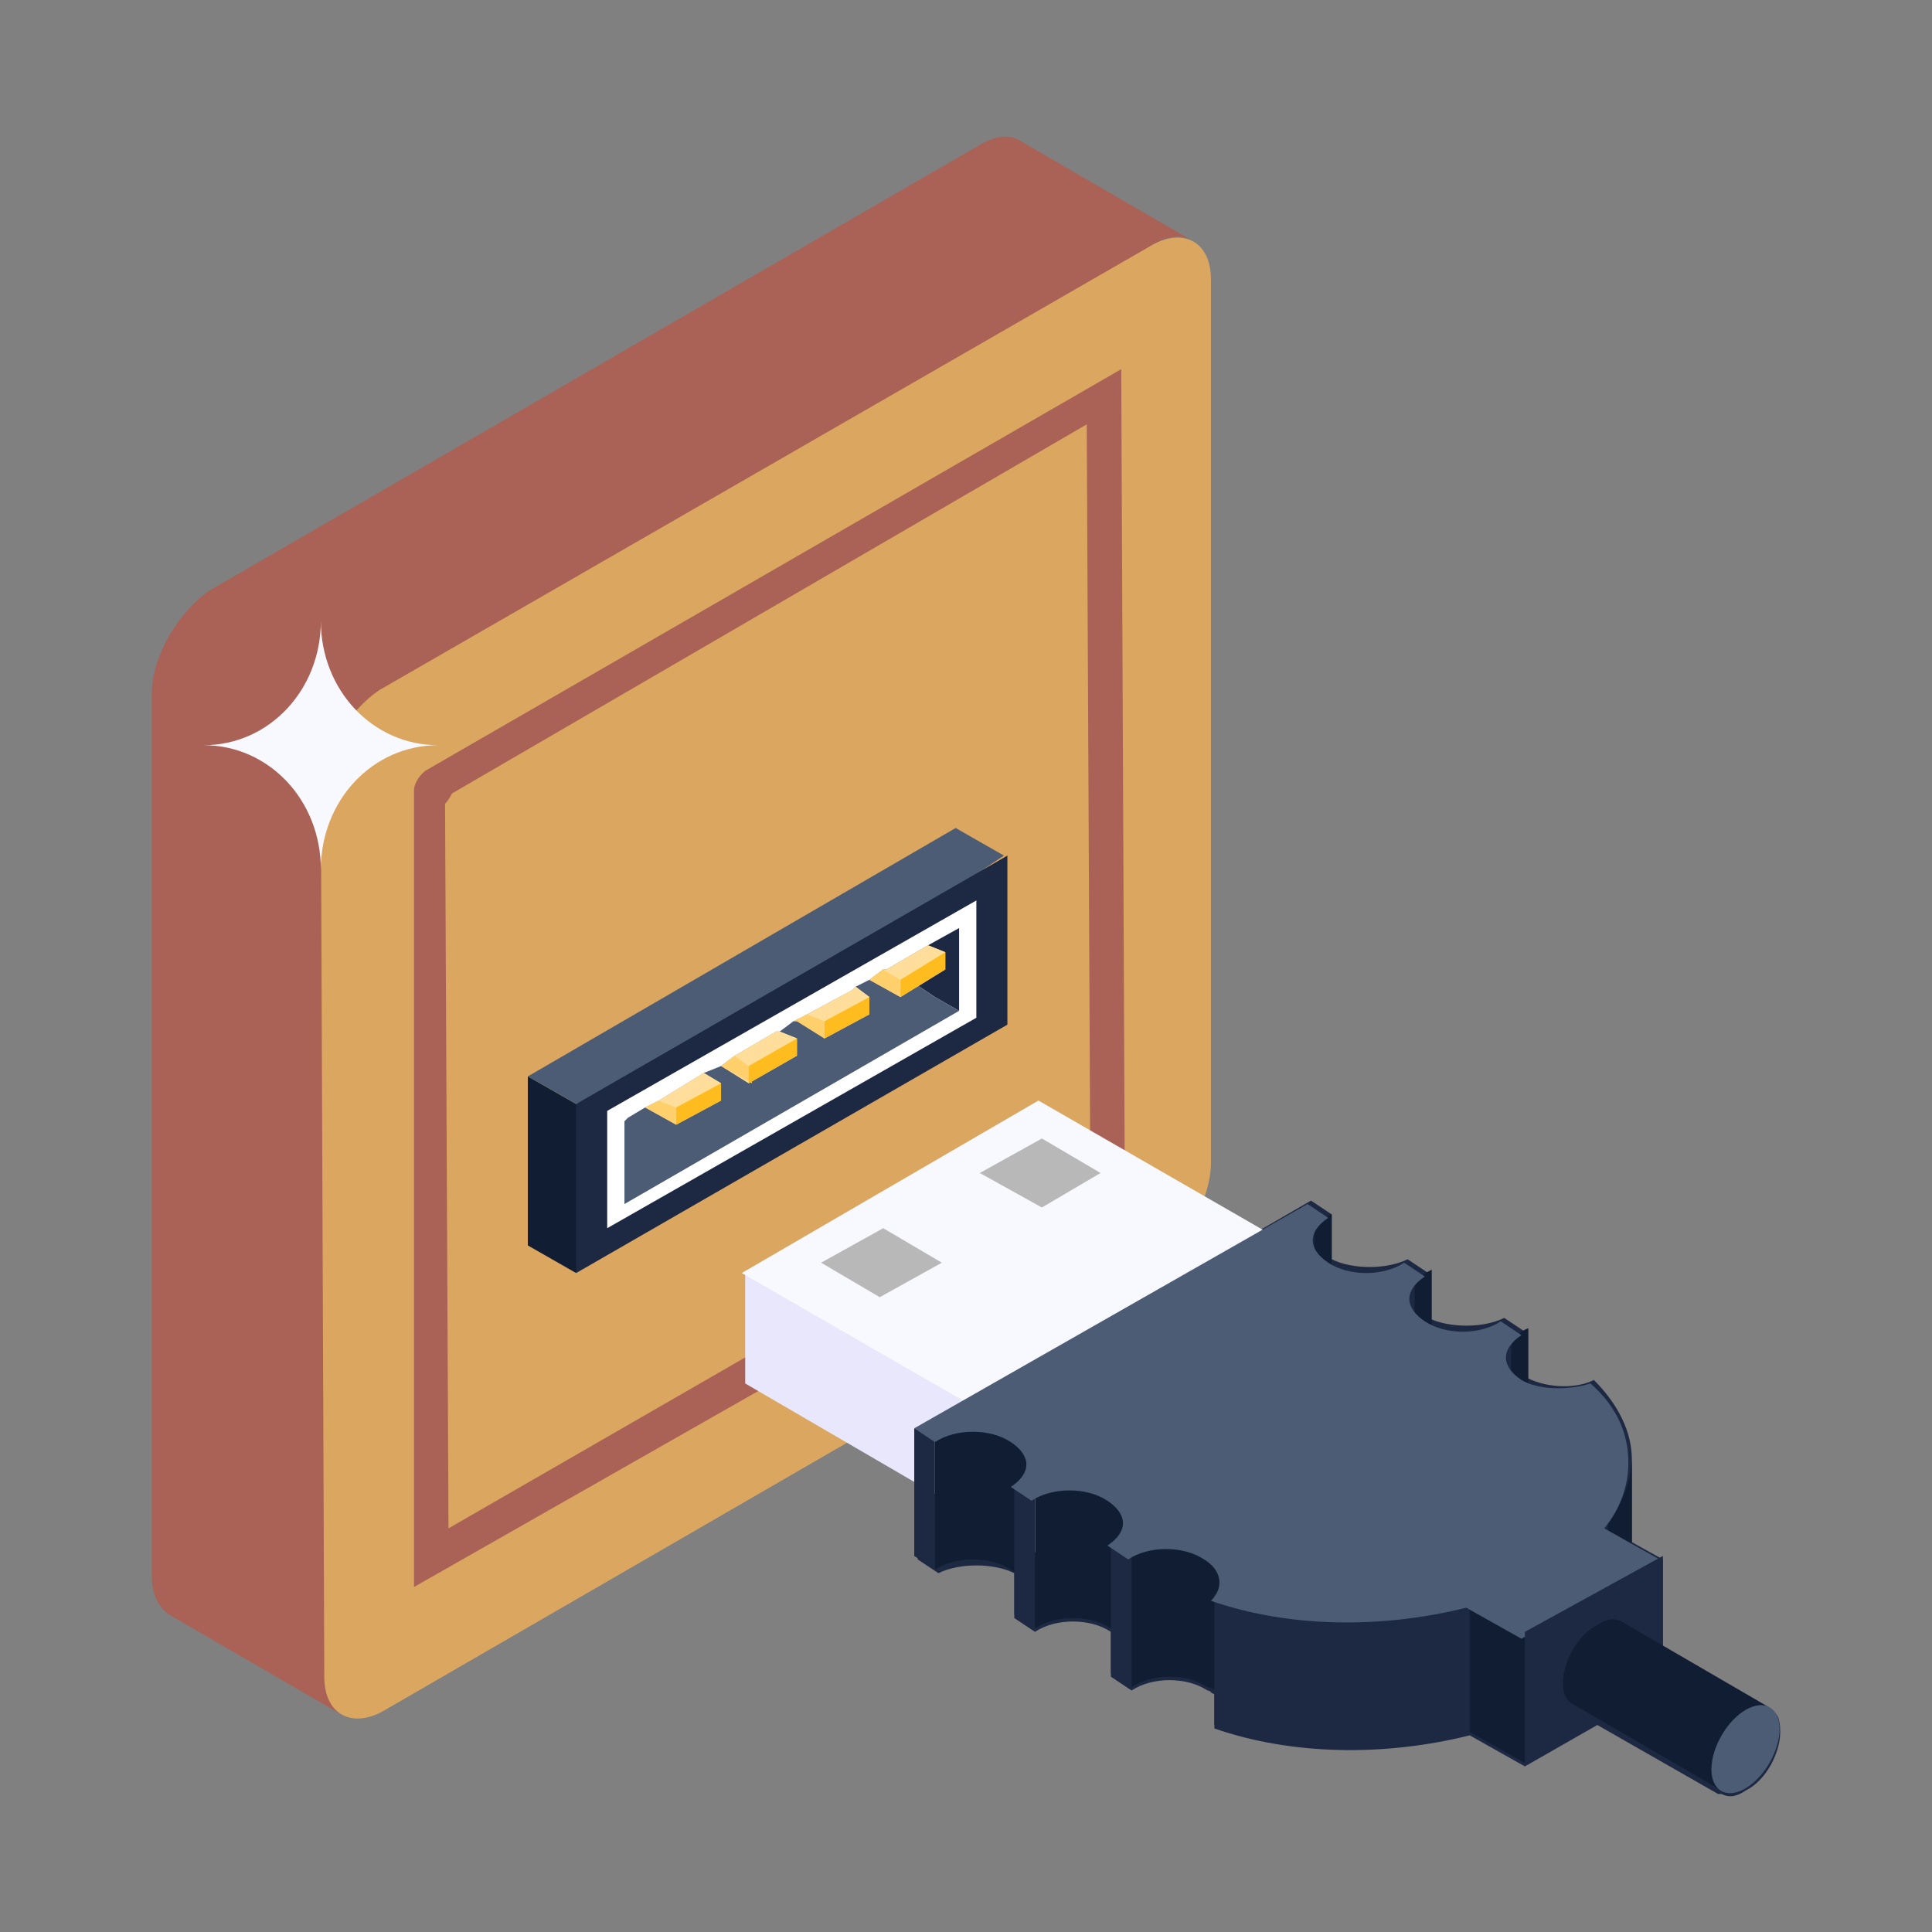 <svg id="Layer_1" enable-background="new 0 0 56 56" height="512" viewBox="0 0 56 56" width="512" xmlns="http://www.w3.org/2000/svg"><rect x="0" y="0" width="56" height="56" fill="#808080" stroke="none"/><g id="_x32_57"><g><g><g><g><g><g><g><g><path d="m34.6 7c-.3-.2-.7-.2-1.2.1l-6 19c-.9.5-1.7 1.9-1.7 3l-16.3 19.5c0 .5.2.9.5 1.1l-5-2.9c-.3-.2-.5-.6-.5-1.1v-25.6c0-1.1.8-2.4 1.7-3l22.3-12.9c.5-.3.9-.3 1.2-.1z" fill="#aa6256"/></g></g><g><g><path d="m35.1 33.7c0 1.1-.8 2.4-1.7 3l-22.3 12.9c-.9.5-1.7.1-1.7-1l-.1-25.6c0-1.1.8-2.4 1.7-3l22.4-12.9c.9-.5 1.7-.1 1.7 1z" fill="#dba660"/></g></g><g><g><path d="m12 46v-23.1c0-.2.2-.5.4-.6l20.1-11.6.1 23.1c0 .2-.2.5-.4.7zm.9-22.7.1 21 18.4-10.6s.2-.2.2-.3l-.1-21.1-18.4 10.7s-.1.2-.2.3z" fill="#aa6256"/></g></g></g></g></g><g><path d="m12.7 21.6c-1.9 0-3.4 1.6-3.4 3.6 0-2-1.5-3.6-3.4-3.6 1.9 0 3.4-1.6 3.4-3.6 0 2 1.5 3.6 3.4 3.6z" fill="#f8f9fe"/></g></g></g><g><g><g enable-background="new"><g><g><path d="m16.7 36.9-1.4-.8v-4.9l1.4.8c.5.9.3 2.9 0 4.9z" fill="#111d33"/></g></g><g><g><path d="m16.7 32-1.4-.8 12.4-7.2 1.4.8c-4 2.7-8.1 5.1-12.4 7.2z" fill="#4c5c75"/></g></g><g><g><path d="m29.2 24.8v4.9l-12.5 7.2v-4.9z" fill="#1d2943"/></g></g></g></g><g><g><path d="m28.3 29.5-10.7 6.1v-3.4l10.7-6.1z" fill="#fff"/></g><g><g><path d="m27.8 29.3-.7-.4-.9-.6-.5-.2 1.2-.7.9-.5z" fill="#1d2943"/></g><g><path d="m27.8 29.3-9.7 5.6v-2.4l.1-.1.5-.3.4-.2 1.3-.8.5-.2.4-.3 1.2-.7h.1l.4-.3.4-.2 1.3-.7.1-.1.4-.2.4-.3h.1l.5.2.9.6z" fill="#4c5c75"/></g></g></g></g><g><g enable-background="new"><g><path d="m27.4 27.6v.5l-1.3.8-.9-.5.4-.3h.1l1.2-.7z" fill="#ffde9b"/></g><g><g><path d="m26.1 28.9-.9-.5.4-.3.5.3z" fill="#ffd06c"/></g></g><g><g><path d="m27.4 27.6-1.2.7-.1.1-.5-.3h.1l1.2-.7z" fill="#ffde9b"/></g></g><g><g enable-background="new"><g><g><path d="m23.1 30.1-.1.1.1-.1v.5l-1.4.8-.8-.5.4-.3 1.2-.7h.1z" fill="#ffde9b"/></g><g><path d="m20.9 31.4v.5l-1.3.7-.9-.5.4-.2 1.3-.8z" fill="#ffde9b"/></g><g><path d="m24.8 28.6.4.3v.5l-1.3.7-.8-.5h-.1l.4-.2 1.3-.7z" fill="#ffde9b"/></g></g></g></g><g><g><path d="m27.4 27.6v.5l-1.3.8v-.5z" fill="#febc1f"/></g></g></g><g enable-background="new"><g><g><path d="m23.9 29.6v.5l-.8-.5h-.1l.4-.2z" fill="#ffd06c"/></g></g><g><g><path d="m25.2 28.9-1.3.7-.5-.2 1.3-.7.1-.1z" fill="#ffde9b"/></g></g><g><g><path d="m25.2 28.9v.5l-1.3.7v-.5z" fill="#febc1f"/></g></g></g><g enable-background="new"><g><g><path d="m21.8 31.4-.9-.5.4-.3.4.3z" fill="#ffd06c"/></g></g><g><g><path d="m23.1 30.1-.1.1-1.3.7-.4-.3 1.2-.7h.1z" fill="#ffde9b"/></g></g><g><g><path d="m23.1 30.1v.5l-1.4.8v-.5z" fill="#febc1f"/></g></g></g><g enable-background="new"><g><g><path d="m19.6 32.1v.5l-.9-.5.4-.2z" fill="#ffd06c"/></g></g><g><g><path d="m20.9 31.4h-.1l-1.2.7-.5-.2 1.3-.8z" fill="#ffde9b"/></g></g><g><g><path d="m20.9 31.4v.5l-1.3.7v-.5z" fill="#febc1f"/></g></g></g></g></g><g><g><g><g enable-background="new"><g><g><path d="m51.6 50.2c0 .6-.4 1.4-1 1.7-.3.2-.5.2-.7.1 0 0 0 0-.1 0l-3.5-2-2.1 1.2-1.6-.9c-2.4.6-5.1.6-7.4-.2v-1c-.1 0-.1-.1-.2-.1-.6-.4-1.6-.4-2.2 0l-.6-.4v-1.3c-.6-.4-1.6-.4-2.2 0l-.6-.4v-1.3c-.6-.3-1.6-.3-2.2 0l-.6-.4v-3.8l11.4-6.6.6.4v1.3c.6.3 1.6.3 2.2 0l.6.4v1.3c.6.3 1.6.3 2.2 0l.6.4v1.3c.5.3 1.4.4 2 .1.7.7 1.1 1.5 1.1 2.3v2.4l.9.5v2.6l3.1 1.8c.2 0 .3.2.3.6z" fill="#1d2943"/></g></g></g></g></g><g><g><g><g><path d="m38.7 40-8 4.7-.1.6 8.7-5z" fill="#ecf0f1"/></g><g><path d="m39.3 37.2-.6.3v2.5l.6.3z" fill="#d6d6d6"/></g></g><g><path d="m38.7 37.5-8 4.7v2.5l8-4.7z" fill="#111d33"/></g></g><g><path d="m30.7 42.2v3.2l-9.1-5.3v-3.2c3.3 1 6.4 2.8 9.1 5.3z" fill="#e9e7fc"/></g><g><path d="m39.3 37.2-8.6 5-9.2-5.3 8.6-5z" fill="#f8f9fe"/></g><g><g><g><path d="m28.4 34 1.8 1 1.7-1-1.7-1z" fill="#b8b8b8"/></g></g><g><g><path d="m23.8 36.6 1.7 1 1.8-1-1.7-1z" fill="#b8b8b8"/></g></g></g></g><g><g><g enable-background="new"><g><g><path d="m38.1 35.8v3.8c0-.2.2-.5.5-.6v-3.8c-.3.1-.5.3-.5.6z" fill="#111d33"/></g></g><g><g><path d="m41 37.4v3.8c0-.2.2-.5.5-.6v-3.8c-.4.2-.5.4-.5.6z" fill="#111d33"/></g></g><g><g><path d="m43.8 39.1v3.8c0-.2.2-.5.5-.6v-3.8c-.3.1-.5.4-.5.6z" fill="#111d33"/></g></g><g><g><path d="m26.5 41.4v3.7l.6.4v-3.8z" fill="#1d2943"/></g></g><g><g><path d="m29.8 46.1v-3.8c0-.2-.2-.5-.5-.6-.6-.4-1.6-.4-2.2 0v3.8c.6-.4 1.6-.4 2.2 0 .4.2.5.4.5.6z" fill="#111d33"/></g></g><g><g><path d="m29.4 43v3.8l.6.4v-3.8z" fill="#1d2943"/></g></g><g><g><path d="m32.7 47.8v-3.8c0-.2-.2-.5-.5-.6-.6-.4-1.6-.4-2.2 0v3.8c.6-.4 1.6-.4 2.2 0 .3.1.5.4.5.6z" fill="#111d33"/></g></g><g><g><path d="m46.6 44.1v3.8c.5-.6.7-1.3.7-1.9v-3.8c0 .6-.2 1.3-.7 1.9z" fill="#111d33"/></g></g><g><g><path d="m32.2 44.7v3.8l.7.3-.1-3.8z" fill="#1d2943"/></g></g><g><g><path d="m35.5 49.5v-3.8c0-.2-.2-.5-.5-.6-.6-.4-1.6-.4-2.2 0v3.8c.6-.4 1.6-.4 2.2 0 .4.1.5.3.5.6z" fill="#111d33"/></g></g><g><g><path d="m35.2 46.2v3.8c2.3.8 5 .8 7.4.2v-3.8c-2.3.6-5.1.6-7.4-.2z" fill="#1d2943"/></g></g><g><g><path d="m42.6 46.4v3.8l1.6.9v-3.8z" fill="#111d33"/></g></g><g><g><path d="m26.5 41.4.6.4c.6-.4 1.6-.4 2.2 0s.6.9 0 1.3l.6.4c.6-.4 1.6-.4 2.2 0s.6.9 0 1.3l.6.4c.6-.4 1.6-.4 2.2 0 .5.3.6.8.2 1.2 2.3.8 5 .8 7.4.2l1.6.9 4-2.3-1.6-.9c.5-.6.7-1.3.7-1.9 0-.8-.3-1.6-1.1-2.3-.6.2-1.5.2-2-.1-.6-.4-.6-.9 0-1.3l-.6-.4c-.6.4-1.6.4-2.2 0s-.6-.9 0-1.3l-.6-.4c-.6.4-1.6.4-2.2 0s-.6-.9 0-1.3l-.6-.4z" fill="#4c5c75"/></g></g><g><g><path d="m44.2 47.3v3.8l4-2.3v-3.7z" fill="#1d2943"/></g></g></g></g><g><g enable-background="new"><g><g><path d="m51.3 49.5c-.2-.1-.4-.1-.7.1-.5.3-1 1.1-1 1.7 0 .3.1.5.3.6l-4.3-2.5c-.2-.1-.3-.3-.3-.6 0-.6.4-1.4 1-1.7.3-.2.5-.2.7-.1z" fill="#111d33"/></g></g><g><g><ellipse cx="50.6" cy="50.7" fill="#4c5c75" rx="1.4" ry=".8" transform="matrix(.502 -.865 .865 .502 -18.662 69.018)"/></g></g></g></g></g></g></g></svg>